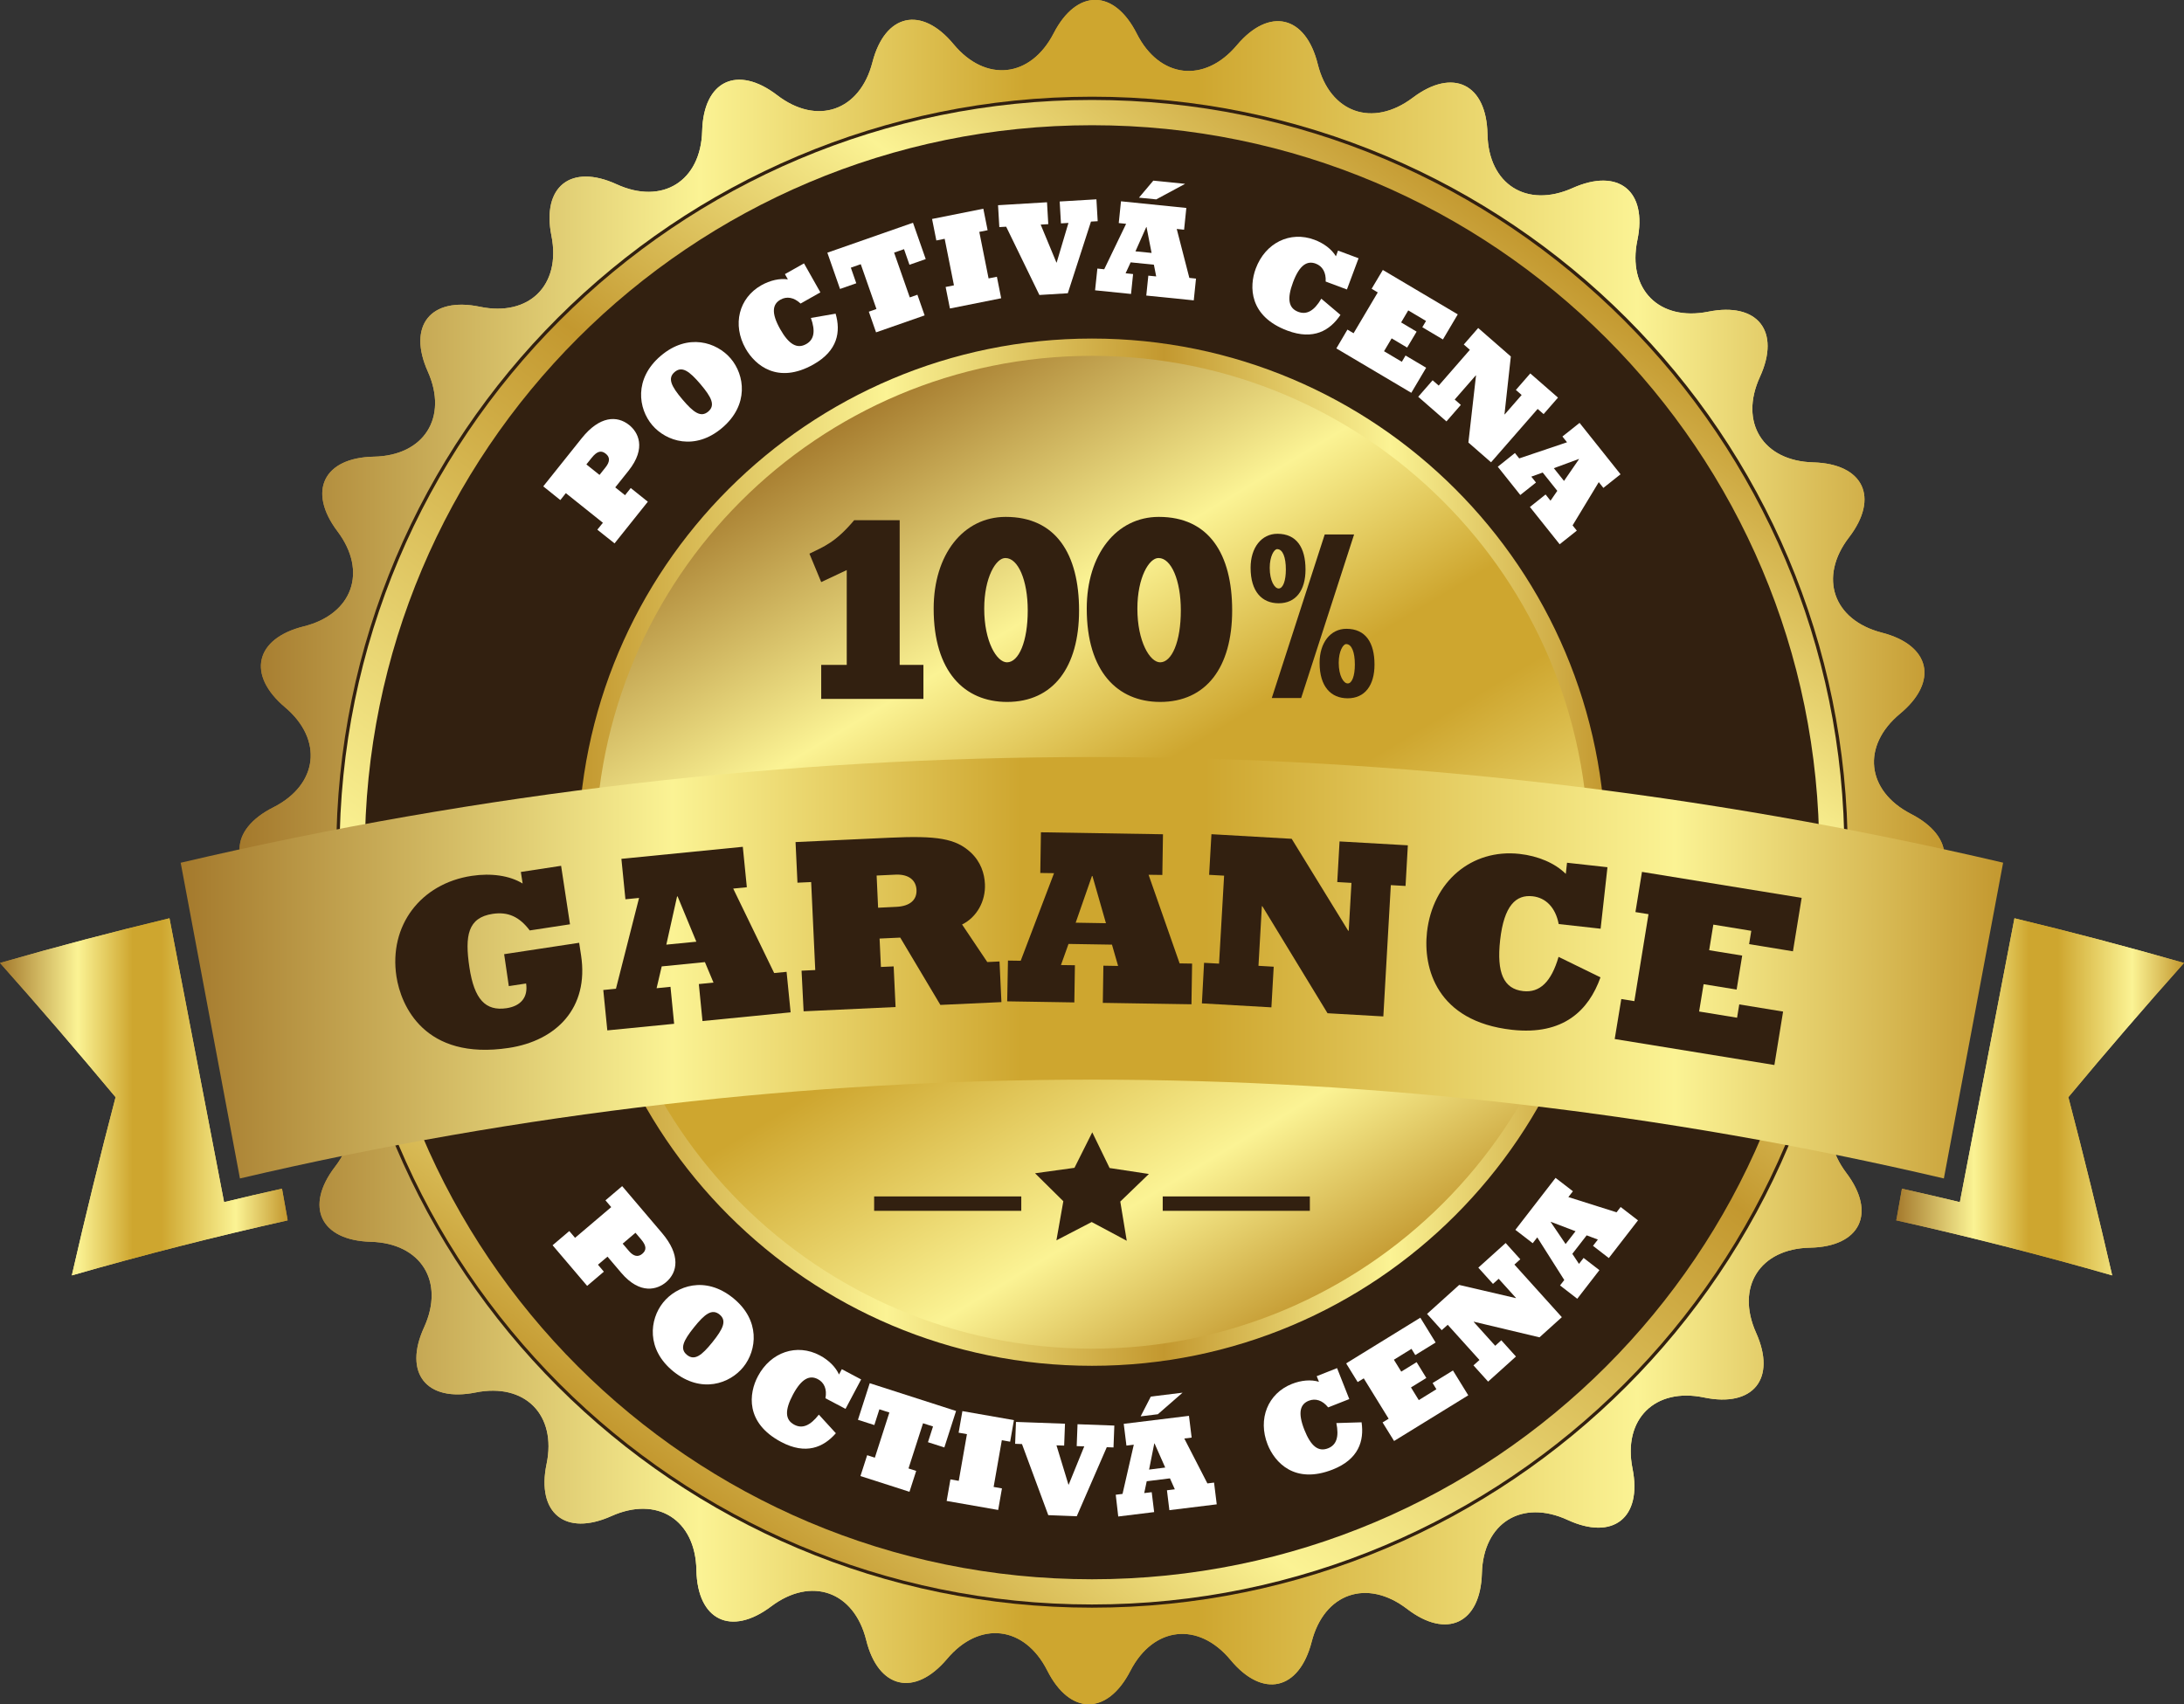 <?xml version="1.0" encoding="utf-8"?>
<!-- Generator: Adobe Illustrator 23.0.2, SVG Export Plug-In . SVG Version: 6.00 Build 0)  -->
<svg version="1.1" id="Izolovaný_režim" xmlns="http://www.w3.org/2000/svg" xmlns:xlink="http://www.w3.org/1999/xlink" x="0px"
	 y="0px" viewBox="0 0 341.24 266.37" style="enable-background:new 0 0 341.24 266.37;" xml:space="preserve">
<rect x="0" y="0" width="341.24" height="266.37" fill="#333333" stroke="none"/>
<style type="text/css">
	.st0{fill:url(#SVGID_1_);}
	.st1{fill:#322010;}
	.st2{fill:url(#SVGID_2_);}
	.st3{fill:url(#SVGID_3_);}
	.st4{fill:url(#SVGID_4_);}
	.st5{fill:url(#SVGID_5_);}
	.st6{fill:url(#SVGID_6_);}
	.st7{fill:url(#SVGID_7_);}
	.st8{fill:url(#SVGID_8_);}
	.st9{fill:url(#SVGID_9_);}
	.st10{fill:url(#SVGID_10_);}
	.st11{fill:#FFFFFF;}
	.st12{fill:url(#SVGID_11_);}
	.st13{fill:url(#SVGID_12_);}
	.st14{fill:url(#SVGID_13_);}
</style>
<g>
	<linearGradient id="SVGID_1_" gradientUnits="userSpaceOnUse" x1="37.433" y1="133.185" x2="303.803" y2="133.185">
		<stop  offset="0" style="stop-color:#C3982F"/>
		<stop  offset="0" style="stop-color:#A4792C"/>
		<stop  offset="0.27" style="stop-color:#FBF394"/>
		<stop  offset="0.461" style="stop-color:#CEA62F"/>
		<stop  offset="0.562" style="stop-color:#CEA62F"/>
		<stop  offset="0.82" style="stop-color:#FBF394"/>
		<stop  offset="1" style="stop-color:#C3982F"/>
		<stop  offset="1" style="stop-color:#A4792C"/>
	</linearGradient>
	<path class="st0" d="M255.07,229.5c-1.54-7.7,3.49-12.7,11.18-11.1c7.69,1.6,11.35-2.94,8.13-10.11
		c-3.21-7.17,0.59-13.15,8.43-13.3c7.85-0.15,10.41-5.4,5.68-11.67c-4.73-6.27-2.36-12.95,5.26-14.85
		c7.62-1.89,8.95-7.59,2.94-12.65c-6-5.06-5.19-12.1,1.83-15.64c7.01-3.55,7.04-9.39,0.06-12.98c-6.99-3.61-7.75-10.65-1.71-15.66
		c6.04-5.01,4.78-10.71-2.84-12.67c-7.61-1.96-9.92-8.65-5.14-14.88c4.79-6.24,2.27-11.51-5.58-11.73
		c-7.85-0.21-11.6-6.22-8.33-13.36c3.27-7.14-0.36-11.73-8.06-10.19c-7.7,1.54-12.69-3.5-11.09-11.18
		c1.6-7.69-2.95-11.35-10.12-8.14c-7.17,3.21-13.15-0.58-13.3-8.43c-0.15-7.85-5.41-10.41-11.67-5.69
		c-6.28,4.73-12.96,2.37-14.85-5.25c-1.89-7.63-7.58-8.95-12.64-2.95c-5.06,6.01-12.1,5.19-15.64-1.82c-3.54-7-9.38-7.03-12.98-0.05
		c-3.6,6.98-10.64,7.75-15.65,1.7c-5.01-6.04-10.71-4.77-12.67,2.84c-1.96,7.61-8.65,9.92-14.88,5.14
		c-6.23-4.78-11.51-2.26-11.72,5.59c-0.21,7.85-6.23,11.6-13.37,8.33c-7.14-3.27-11.72,0.35-10.18,8.05
		c1.54,7.71-3.49,12.69-11.18,11.09c-7.69-1.6-11.35,2.95-8.14,10.12c3.21,7.17-0.58,13.16-8.43,13.31
		c-7.86,0.15-10.41,5.4-5.68,11.67c4.73,6.27,2.36,12.95-5.26,14.85c-7.62,1.89-8.95,7.57-2.94,12.64c6,5.06,5.18,12.1-1.82,15.64
		c-7.01,3.54-7.04,9.38-0.05,12.97c6.98,3.6,7.75,10.65,1.7,15.66c-6.04,5.01-4.77,10.72,2.84,12.66c7.61,1.96,9.93,8.66,5.14,14.89
		c-4.78,6.24-2.26,11.51,5.59,11.72c7.85,0.21,11.6,6.23,8.33,13.37c-3.27,7.14,0.35,11.72,8.05,10.18
		c7.71-1.55,12.7,3.49,11.09,11.18c-1.6,7.69,2.95,11.35,10.12,8.14c7.16-3.22,13.15,0.57,13.29,8.43
		c0.15,7.85,5.41,10.41,11.68,5.68c6.27-4.72,12.95-2.36,14.85,5.26c1.88,7.62,7.57,8.95,12.64,2.94c5.06-6.01,12.1-5.19,15.65,1.82
		c3.54,7.02,9.38,7.04,12.98,0.06c3.6-6.98,10.65-7.75,15.66-1.71c5.01,6.05,10.71,4.77,12.67-2.83c1.95-7.61,8.65-9.93,14.89-5.16
		c6.23,4.79,11.5,2.27,11.71-5.58c0.22-7.85,6.23-11.6,13.38-8.32C252.03,240.82,256.61,237.2,255.07,229.5z"/>
	<path class="st1" d="M288.7,133.18c0,65.21-52.87,118.07-118.07,118.07c-65.22,0-118.09-52.87-118.09-118.07
		c0-65.21,52.87-118.07,118.09-118.07C235.83,15.11,288.7,67.97,288.7,133.18L288.7,133.18z"/>
	<linearGradient id="SVGID_2_" gradientUnits="userSpaceOnUse" x1="129.827" y1="65.297" x2="211.408" y2="201.072">
		<stop  offset="0" style="stop-color:#C3982F"/>
		<stop  offset="0" style="stop-color:#A4792C"/>
		<stop  offset="0.27" style="stop-color:#FBF394"/>
		<stop  offset="0.461" style="stop-color:#CEA62F"/>
		<stop  offset="0.562" style="stop-color:#CEA62F"/>
		<stop  offset="0.82" style="stop-color:#FBF394"/>
		<stop  offset="1" style="stop-color:#C3982F"/>
		<stop  offset="1" style="stop-color:#A4792C"/>
	</linearGradient>
	<path class="st2" d="M249.8,133.18c0,43.74-35.45,79.19-79.18,79.19c-43.74,0-79.19-35.45-79.19-79.19
		c0-43.74,35.45-79.19,79.19-79.19C214.35,54,249.8,89.45,249.8,133.18L249.8,133.18z"/>
	<linearGradient id="SVGID_3_" gradientUnits="userSpaceOnUse" x1="99.863" y1="227.082" x2="241.376" y2="39.287">
		<stop  offset="0" style="stop-color:#C3982F"/>
		<stop  offset="0.2" style="stop-color:#FBF394"/>
		<stop  offset="0.57" style="stop-color:#C3982F"/>
		<stop  offset="0.79" style="stop-color:#FBF394"/>
		<stop  offset="1" style="stop-color:#C3982F"/>
	</linearGradient>
	<path class="st3" d="M170.62,246.81C107.86,246.81,57,195.94,57,133.19c0-62.75,50.87-113.62,113.63-113.62
		c62.75,0,113.62,50.88,113.62,113.62C284.24,195.94,233.38,246.81,170.62,246.81z M170.62,15.62
		c-64.93,0-117.57,52.64-117.57,117.57c0,64.93,52.64,117.56,117.57,117.56c64.92,0,117.56-52.64,117.56-117.56
		C288.18,68.26,235.55,15.62,170.62,15.62L170.62,15.62z"/>
	<linearGradient id="SVGID_4_" gradientUnits="userSpaceOnUse" x1="90.348" y1="133.184" x2="250.888" y2="133.184">
		<stop  offset="0" style="stop-color:#C3982F"/>
		<stop  offset="0.3" style="stop-color:#FBF394"/>
		<stop  offset="0.57" style="stop-color:#C3982F"/>
		<stop  offset="0.79" style="stop-color:#FBF394"/>
		<stop  offset="1" style="stop-color:#C3982F"/>
	</linearGradient>
	<path class="st4" d="M170.62,210.77c-42.85,0-77.59-34.74-77.59-77.58c0-42.85,34.74-77.58,77.59-77.58
		c42.84,0,77.58,34.73,77.58,77.58C248.2,176.03,213.46,210.77,170.62,210.77z M170.62,52.91c-44.34,0-80.28,35.94-80.28,80.27
		c0,44.33,35.94,80.27,80.28,80.27c44.33,0,80.26-35.94,80.26-80.27C250.89,88.85,214.95,52.91,170.62,52.91L170.62,52.91z"/>
	<g>
		<g>
			<path class="st1" d="M126.47,86.53c2.28-1.12,4.07-1.76,6.99-5.23h7.11v22.61h3.71v5.31h-15.97v-5.31h3.99V89.09l-3.99,1.88
				L126.47,86.53z"/>
			<path class="st1" d="M145.88,95.12c0-8.47,4.63-14.34,11.26-14.34c7.83,0,11.46,5.79,11.46,14.62c0,8.87-4.04,14.3-11.26,14.3
				C150.67,109.69,145.88,104.94,145.88,95.12z M160.58,95.4c0-4.75-1.52-8.19-3.48-8.19c-1.48-0.04-3.32,3.04-3.32,7.91
				c0,5.15,1.96,8.39,3.56,8.39C159.18,103.5,160.58,100.27,160.58,95.4z"/>
			<path class="st1" d="M169.8,95.12c0-8.47,4.63-14.34,11.26-14.34c7.83,0,11.46,5.79,11.46,14.62c0,8.87-4.04,14.3-11.26,14.3
				C174.59,109.69,169.8,104.94,169.8,95.12z M184.5,95.4c0-4.75-1.52-8.19-3.47-8.19c-1.48-0.04-3.32,3.04-3.32,7.91
				c0,5.15,1.96,8.39,3.56,8.39C183.1,103.5,184.5,100.27,184.5,95.4z"/>
			<path class="st1" d="M195.4,88.73c0-3.16,1.72-5.31,4.19-5.31c3,0,4.39,2.16,4.39,5.59c0,3.27-1.52,5.27-4.19,5.27
				C197.2,94.28,195.4,92.48,195.4,88.73z M200.91,89.01c0-1.92-0.48-3.19-1.36-3.19c-0.48,0-1.16,1.12-1.16,2.92
				c0,2.04,0.76,3.23,1.4,3.23C200.47,91.96,200.91,90.76,200.91,89.01z M206.98,83.53l-8.27,25.56h4.59l8.27-25.56H206.98z
				 M206.18,103.58c0-3.16,1.72-5.31,4.19-5.31c3,0,4.39,2.16,4.39,5.59c0,3.27-1.52,5.27-4.19,5.27
				C207.98,109.13,206.18,107.34,206.18,103.58z M211.69,103.86c0-1.92-0.48-3.2-1.36-3.2c-0.48,0-1.16,1.12-1.16,2.92
				c0,2.04,0.76,3.23,1.4,3.23C211.25,106.82,211.69,105.62,211.69,103.86z"/>
		</g>
	</g>
	<g>
		<g>
			<g>
				<g>
					<rect x="181.67" y="196.98" class="st1" width="22.99" height="2.25"/>
				</g>
				<g>
					<rect x="136.58" y="196.98" class="st1" width="22.99" height="2.25"/>
				</g>
			</g>
			<polygon class="st1" points="173.37,192.54 179.51,193.47 175.04,197.78 176.05,203.91 170.57,200.98 165.06,203.84 
				166.14,197.73 161.72,193.36 167.88,192.51 170.66,186.96 			"/>
		</g>
	</g>
	<linearGradient id="SVGID_5_" gradientUnits="userSpaceOnUse" x1="37.433" y1="133.185" x2="303.803" y2="133.185">
		<stop  offset="0" style="stop-color:#C3982F"/>
		<stop  offset="0" style="stop-color:#A4792C"/>
		<stop  offset="0.27" style="stop-color:#FBF394"/>
		<stop  offset="0.461" style="stop-color:#CEA62F"/>
		<stop  offset="0.562" style="stop-color:#CEA62F"/>
		<stop  offset="0.82" style="stop-color:#FBF394"/>
		<stop  offset="1" style="stop-color:#C3982F"/>
		<stop  offset="1" style="stop-color:#A4792C"/>
	</linearGradient>
	<path class="st5" d="M255.07,229.5c-1.54-7.7,3.49-12.7,11.18-11.1c7.69,1.6,11.35-2.94,8.13-10.11
		c-3.21-7.17,0.59-13.15,8.43-13.3c7.85-0.15,10.41-5.4,5.68-11.67c-4.73-6.27-2.36-12.95,5.26-14.85
		c7.62-1.89,8.95-7.59,2.94-12.65c-6-5.06-5.19-12.1,1.83-15.64c7.01-3.55,7.04-9.39,0.06-12.98c-6.99-3.61-7.75-10.65-1.71-15.66
		c6.04-5.01,4.78-10.71-2.84-12.67c-7.61-1.96-9.92-8.65-5.14-14.88c4.79-6.24,2.27-11.51-5.58-11.73
		c-7.85-0.21-11.6-6.22-8.33-13.36c3.27-7.14-0.36-11.73-8.06-10.19c-7.7,1.54-12.69-3.5-11.09-11.18
		c1.6-7.69-2.95-11.35-10.12-8.14c-7.17,3.21-13.15-0.58-13.3-8.43c-0.15-7.85-5.41-10.41-11.67-5.69
		c-6.28,4.73-12.96,2.37-14.85-5.25c-1.89-7.63-7.58-8.95-12.64-2.95c-5.06,6.01-12.1,5.19-15.64-1.82c-3.54-7-9.38-7.03-12.98-0.05
		c-3.6,6.98-10.64,7.75-15.65,1.7c-5.01-6.04-10.71-4.77-12.67,2.84c-1.96,7.61-8.65,9.92-14.88,5.14
		c-6.23-4.78-11.51-2.26-11.72,5.59c-0.21,7.85-6.23,11.6-13.37,8.33c-7.14-3.27-11.72,0.35-10.18,8.05
		c1.54,7.71-3.49,12.69-11.18,11.09c-7.69-1.6-11.35,2.95-8.14,10.12c3.21,7.17-0.58,13.16-8.43,13.31
		c-7.86,0.15-10.41,5.4-5.68,11.67c4.73,6.27,2.36,12.95-5.26,14.85c-7.62,1.89-8.95,7.57-2.94,12.64c6,5.06,5.18,12.1-1.82,15.64
		c-7.01,3.54-7.04,9.38-0.05,12.97c6.98,3.6,7.75,10.65,1.7,15.66c-6.04,5.01-4.77,10.72,2.84,12.66c7.61,1.96,9.93,8.66,5.14,14.89
		c-4.78,6.24-2.26,11.51,5.59,11.72c7.85,0.21,11.6,6.23,8.33,13.37c-3.27,7.14,0.35,11.72,8.05,10.18
		c7.71-1.55,12.7,3.49,11.09,11.18c-1.6,7.69,2.95,11.35,10.12,8.14c7.16-3.22,13.15,0.57,13.29,8.43
		c0.15,7.85,5.41,10.41,11.68,5.68c6.27-4.72,12.95-2.36,14.85,5.26c1.88,7.62,7.57,8.95,12.64,2.94c5.06-6.01,12.1-5.19,15.65,1.82
		c3.54,7.02,9.38,7.04,12.98,0.06c3.6-6.98,10.65-7.75,15.66-1.71c5.01,6.05,10.71,4.77,12.67-2.83c1.95-7.61,8.65-9.93,14.89-5.16
		c6.23,4.79,11.5,2.27,11.71-5.58c0.22-7.85,6.23-11.6,13.38-8.32C252.03,240.82,256.61,237.2,255.07,229.5z"/>
	<path class="st1" d="M288.7,133.18c0,65.21-52.87,118.07-118.07,118.07c-65.22,0-118.09-52.87-118.09-118.07
		c0-65.21,52.87-118.07,118.09-118.07C235.83,15.11,288.7,67.97,288.7,133.18L288.7,133.18z"/>
	<linearGradient id="SVGID_6_" gradientUnits="userSpaceOnUse" x1="129.827" y1="65.297" x2="211.408" y2="201.072">
		<stop  offset="0" style="stop-color:#C3982F"/>
		<stop  offset="0" style="stop-color:#A4792C"/>
		<stop  offset="0.27" style="stop-color:#FBF394"/>
		<stop  offset="0.461" style="stop-color:#CEA62F"/>
		<stop  offset="0.562" style="stop-color:#CEA62F"/>
		<stop  offset="0.82" style="stop-color:#FBF394"/>
		<stop  offset="1" style="stop-color:#C3982F"/>
		<stop  offset="1" style="stop-color:#A4792C"/>
	</linearGradient>
	<path class="st6" d="M249.8,133.18c0,43.74-35.45,79.19-79.18,79.19c-43.74,0-79.19-35.45-79.19-79.19
		c0-43.74,35.45-79.19,79.19-79.19C214.35,54,249.8,89.45,249.8,133.18L249.8,133.18z"/>
	<linearGradient id="SVGID_7_" gradientUnits="userSpaceOnUse" x1="99.863" y1="227.082" x2="241.376" y2="39.287">
		<stop  offset="0" style="stop-color:#C3982F"/>
		<stop  offset="0.2" style="stop-color:#FBF394"/>
		<stop  offset="0.57" style="stop-color:#C3982F"/>
		<stop  offset="0.79" style="stop-color:#FBF394"/>
		<stop  offset="1" style="stop-color:#C3982F"/>
	</linearGradient>
	<path class="st7" d="M170.62,246.81C107.86,246.81,57,195.94,57,133.19c0-62.75,50.87-113.62,113.63-113.62
		c62.75,0,113.62,50.88,113.62,113.62C284.24,195.94,233.38,246.81,170.62,246.81z M170.62,15.62
		c-64.93,0-117.57,52.64-117.57,117.57c0,64.93,52.64,117.56,117.57,117.56c64.92,0,117.56-52.64,117.56-117.56
		C288.18,68.26,235.55,15.62,170.62,15.62L170.62,15.62z"/>
	<linearGradient id="SVGID_8_" gradientUnits="userSpaceOnUse" x1="90.348" y1="133.184" x2="250.888" y2="133.184">
		<stop  offset="0" style="stop-color:#C3982F"/>
		<stop  offset="0.3" style="stop-color:#FBF394"/>
		<stop  offset="0.57" style="stop-color:#C3982F"/>
		<stop  offset="0.79" style="stop-color:#FBF394"/>
		<stop  offset="1" style="stop-color:#C3982F"/>
	</linearGradient>
	<path class="st8" d="M170.62,210.77c-42.85,0-77.59-34.74-77.59-77.58c0-42.85,34.74-77.58,77.59-77.58
		c42.84,0,77.58,34.73,77.58,77.58C248.2,176.03,213.46,210.77,170.62,210.77z M170.62,52.91c-44.34,0-80.28,35.94-80.28,80.27
		c0,44.33,35.94,80.27,80.28,80.27c44.33,0,80.26-35.94,80.26-80.27C250.89,88.85,214.95,52.91,170.62,52.91L170.62,52.91z"/>
	<g>
		<linearGradient id="SVGID_9_" gradientUnits="userSpaceOnUse" x1="0" y1="171.417" x2="44.945" y2="171.417">
			<stop  offset="0" style="stop-color:#C3982F"/>
			<stop  offset="0" style="stop-color:#A4792C"/>
			<stop  offset="0.27" style="stop-color:#FBF394"/>
			<stop  offset="0.461" style="stop-color:#CEA62F"/>
			<stop  offset="0.562" style="stop-color:#CEA62F"/>
			<stop  offset="0.82" style="stop-color:#FBF394"/>
			<stop  offset="1" style="stop-color:#C3982F"/>
			<stop  offset="1" style="stop-color:#A4792C"/>
		</linearGradient>
		<path class="st9" d="M26.48,143.51c-8.86,2.13-17.69,4.45-26.48,6.98c6.15,6.91,12.17,13.91,18.06,20.98
			c-2.43,9.28-4.71,18.56-6.84,27.85c11.19-3.21,22.43-6.08,33.73-8.6c-0.3-1.65-0.59-3.3-0.89-4.95c-3.02,0.67-6.04,1.37-9.05,2.1
			C32.17,173.08,29.33,158.3,26.48,143.51z"/>
		<linearGradient id="SVGID_10_" gradientUnits="userSpaceOnUse" x1="296.283" y1="171.417" x2="341.236" y2="171.417">
			<stop  offset="0" style="stop-color:#C3982F"/>
			<stop  offset="0" style="stop-color:#A4792C"/>
			<stop  offset="0.27" style="stop-color:#FBF394"/>
			<stop  offset="0.461" style="stop-color:#CEA62F"/>
			<stop  offset="0.562" style="stop-color:#CEA62F"/>
			<stop  offset="0.82" style="stop-color:#FBF394"/>
			<stop  offset="1" style="stop-color:#C3982F"/>
			<stop  offset="1" style="stop-color:#A4792C"/>
		</linearGradient>
		<path class="st10" d="M341.24,150.49c-8.8-2.52-17.63-4.85-26.49-6.98c-2.84,14.78-5.68,29.57-8.53,44.36
			c-3.01-0.73-6.03-1.42-9.05-2.1c-0.29,1.65-0.59,3.3-0.88,4.95c11.29,2.52,22.54,5.39,33.73,8.6c-2.14-9.29-4.42-18.58-6.85-27.85
			C329.06,164.39,335.08,157.4,341.24,150.49z"/>
	</g>
	<g>
		<g>
			<path class="st1" d="M126.47,86.53c2.28-1.12,4.07-1.76,6.99-5.23h7.11v22.61h3.71v5.31h-15.97v-5.31h3.99V89.09l-3.99,1.88
				L126.47,86.53z"/>
			<path class="st1" d="M145.88,95.12c0-8.47,4.63-14.34,11.26-14.34c7.83,0,11.46,5.79,11.46,14.62c0,8.87-4.04,14.3-11.26,14.3
				C150.67,109.69,145.88,104.94,145.88,95.12z M160.58,95.4c0-4.75-1.52-8.19-3.48-8.19c-1.48-0.04-3.32,3.04-3.32,7.91
				c0,5.15,1.96,8.39,3.56,8.39C159.18,103.5,160.58,100.27,160.58,95.4z"/>
			<path class="st1" d="M169.8,95.12c0-8.47,4.63-14.34,11.26-14.34c7.83,0,11.46,5.79,11.46,14.62c0,8.87-4.04,14.3-11.26,14.3
				C174.59,109.69,169.8,104.94,169.8,95.12z M184.5,95.4c0-4.75-1.52-8.19-3.47-8.19c-1.48-0.04-3.32,3.04-3.32,7.91
				c0,5.15,1.96,8.39,3.56,8.39C183.1,103.5,184.5,100.27,184.5,95.4z"/>
			<path class="st1" d="M195.4,88.73c0-3.16,1.72-5.31,4.19-5.31c3,0,4.39,2.16,4.39,5.59c0,3.27-1.52,5.27-4.19,5.27
				C197.2,94.28,195.4,92.48,195.4,88.73z M200.91,89.01c0-1.92-0.48-3.19-1.36-3.19c-0.48,0-1.16,1.12-1.16,2.92
				c0,2.04,0.76,3.23,1.4,3.23C200.47,91.96,200.91,90.76,200.91,89.01z M206.98,83.53l-8.27,25.56h4.59l8.27-25.56H206.98z
				 M206.18,103.58c0-3.16,1.72-5.31,4.19-5.31c3,0,4.39,2.16,4.39,5.59c0,3.27-1.52,5.27-4.19,5.27
				C207.98,109.13,206.18,107.34,206.18,103.58z M211.69,103.86c0-1.92-0.48-3.2-1.36-3.2c-0.48,0-1.16,1.12-1.16,2.92
				c0,2.04,0.76,3.23,1.4,3.23C211.25,106.82,211.69,105.62,211.69,103.86z"/>
		</g>
	</g>
	<g>
		<g>
			<g>
				<g>
					<rect x="181.67" y="186.98" class="st1" width="22.99" height="2.25"/>
				</g>
				<g>
					<rect x="136.58" y="186.98" class="st1" width="22.99" height="2.25"/>
				</g>
			</g>
			<polygon class="st1" points="173.37,182.54 179.51,183.47 175.04,187.78 176.05,193.91 170.57,190.98 165.06,193.84 
				166.14,187.73 161.72,183.36 167.88,182.51 170.66,176.96 			"/>
		</g>
	</g>
	<g>
		<path class="st11" d="M93.33,82.78l0.87-1.08l-5.79-4.63l-0.86,1.08l-2.67-2.14l6-7.51c2.82-3.53,5.55-3.58,7.42-2.08
			c1.35,1.07,2.79,3.54-0.11,7.17l-2.06,2.58l1.53,1.22l0.89-1.12l2.67,2.14l-5.2,6.51L93.33,82.78z M94.62,73.03
			c0.71-0.89,0.69-1.6,0.03-2.12c-0.67-0.54-1.32-0.46-2.19,0.62l-0.84,1.05l2.05,1.64L94.62,73.03z"/>
		<path class="st11" d="M103.25,55.6c4.24-3.6,8.74-2.13,10.92,0.43s2.9,7.24-1.34,10.84c-4.24,3.6-8.74,2.13-10.92-0.43
			S99.01,59.2,103.25,55.6z M110.66,64.32c1.15-0.98,0.51-2.25-1.22-4.29c-1.73-2.03-2.88-2.87-4.03-1.89
			c-1.15,0.98-0.51,2.25,1.22,4.29C108.35,64.46,109.5,65.3,110.66,64.32z"/>
		<path class="st11" d="M130.56,49.02c0.82,2.82,0.35,5.78-3.45,7.93c-5.58,3.15-9.13,0.14-10.61-2.47
			c-2.11-3.73-1.07-7.91,2.46-9.9c1.37-0.77,2.87-1.11,4.14-0.92l-0.46-0.82l2.98-1.68l2.56,4.53l-3.09,1.75
			c-1.04-0.98-2.17-1.16-3.14-0.61c-1.23,0.69-1.5,2.03-0.06,4.59c1.36,2.41,2.65,3.16,4.08,2.35c1.23-0.69,1.47-2.01,0.73-4.08
			L130.56,49.02z"/>
		<path class="st11" d="M144.64,40.49l-2.54,0.89l-0.85-2.44l-1.55,0.54l2.45,7l1.19-0.42l1.13,3.23l-7.59,2.65l-1.13-3.23
			l1.19-0.42l-2.45-7l-1.55,0.54l0.85,2.44l-2.54,0.89l-1.98-5.67l13.38-4.68L144.64,40.49z"/>
		<path class="st11" d="M147.75,44.85l1.3-0.26l-1.45-7.27l-1.3,0.26l-0.67-3.36l8.01-1.6l0.67,3.36l-1.3,0.26l1.45,7.27l1.3-0.26
			l0.67,3.36l-8.01,1.6L147.75,44.85z"/>
		<path class="st11" d="M157.21,35.43l-1.07,0.06l-0.2-3.42l7.65-0.46l0.2,3.42l-1.19,0.07l2.46,5.93l0.04,0l1.84-6.19l-1.17,0.07
			l-0.2-3.42l5.74-0.34l0.2,3.42l-1.05,0.06l-3.62,11.2l-4.44,0.27L157.21,35.43z"/>
		<path class="st11" d="M171.46,41.97l1.07,0.11l3.42-7.1l-1.15-0.12l0.35-3.4l10.21,1.04l-0.35,3.4l-1.15-0.12l1.97,7.65l1.04,0.11
			l-0.35,3.4l-7.42-0.75l0.32-3.11l1.23,0.12l-0.36-1.83L176.66,41l-0.79,1.71l1.17,0.12l-0.32,3.11l-5.62-0.57L171.46,41.97z
			 M179.93,39.53l-0.79-4.05l-0.04,0l-1.69,3.8L179.93,39.53z M180.2,28.23l4.97,0.5l-4.51,2.43l-2.7-0.27L180.2,28.23z"/>
		<path class="st11" d="M209.44,49.21c-1.63,2.44-4.2,3.99-8.29,2.46c-6-2.24-5.99-6.9-4.94-9.71c1.5-4.01,5.36-5.91,9.16-4.49
			c1.48,0.55,2.7,1.48,3.36,2.58l0.33-0.89l3.21,1.2l-1.82,4.88L207.13,44c0.08-1.43-0.51-2.41-1.55-2.8
			c-1.32-0.49-2.52,0.16-3.55,2.91c-0.97,2.6-0.71,4.06,0.83,4.63c1.32,0.49,2.48-0.17,3.59-2.06L209.44,49.21z"/>
		<path class="st11" d="M210.53,51.51l0.96,0.57l3.78-6.38l-0.96-0.57l1.75-2.94l11.71,6.94l-2.32,3.92l-3.22-1.91l0.58-0.98
			l-2.78-1.65l-1.11,1.88l2.42,1.44l-1.48,2.49l-2.42-1.44l-1.19,2.01l2.78,1.65l0.58-0.98l3.22,1.91l-2.32,3.92l-11.71-6.94
			L210.53,51.51z"/>
		<path class="st11" d="M223.84,59.43l0.95,0.83l4.87-5.59l-0.95-0.83l2.25-2.58l5.1,4.45l-0.99,9.03l0.03,0.03l2.65-3.04l-0.9-0.79
			l2.25-2.58l4.33,3.78l-2.25,2.58l-0.93-0.81l-7.28,8.34l-3.54-3.09l1.19-10.47l-0.03-0.03l-3.3,3.78l0.96,0.84l-2.25,2.58
			l-4.41-3.85L223.84,59.43z"/>
		<path class="st11" d="M236.7,70.8l0.67,0.84l7.47-2.52l-0.72-0.9l2.68-2.13l6.4,8.03l-2.68,2.13l-0.72-0.9l-4.09,6.76l0.66,0.82
			l-2.68,2.13l-4.65-5.83l2.45-1.95l0.77,0.97l1.06-1.54l-2.28-2.86l-1.78,0.64l0.73,0.92l-2.45,1.95l-3.52-4.42L236.7,70.8z
			 M244.37,75.16l2.34-3.4l-0.03-0.03l-3.9,1.44L244.37,75.16z"/>
	</g>
	<g>
		<path class="st11" d="M88.95,192.39l0.9,1.06l5.65-4.8l-0.9-1.06l2.61-2.22l6.23,7.33c2.92,3.44,2.45,6.13,0.63,7.68
			c-1.31,1.11-4.01,2.06-7.02-1.48l-2.13-2.51l-1.49,1.26l0.92,1.09l-2.61,2.22l-5.4-6.35L88.95,192.39z M98.27,195.51
			c0.73,0.86,1.44,0.98,2.08,0.44c0.66-0.56,0.71-1.21-0.19-2.27l-0.87-1.02l-2,1.7L98.27,195.51z"/>
		<path class="st11" d="M114.51,202.83c4.34,3.49,3.75,8.18,1.64,10.8s-6.56,4.21-10.9,0.73c-4.34-3.49-3.75-8.18-1.64-10.8
			S110.17,199.34,114.51,202.83z M107.34,211.75c1.18,0.95,2.31,0.08,3.98-2c1.67-2.08,2.28-3.37,1.1-4.32
			c-1.18-0.95-2.31-0.08-3.98,2C106.77,209.51,106.16,210.8,107.34,211.75z"/>
		<path class="st11" d="M130.6,223.99c-1.93,2.21-4.69,3.41-8.55,1.36c-5.66-3-5.04-7.62-3.63-10.27c2.01-3.79,6.09-5.16,9.67-3.26
			c1.39,0.74,2.48,1.82,3,2.99l0.44-0.83l3.02,1.6l-2.44,4.6l-3.14-1.66c0.27-1.4-0.19-2.46-1.18-2.98
			c-1.24-0.66-2.52-0.17-3.9,2.42c-1.3,2.45-1.23,3.94,0.22,4.7c1.24,0.66,2.49,0.15,3.83-1.58L130.6,223.99z"/>
		<path class="st11" d="M147.55,226.21l-2.56-0.82l0.79-2.46l-1.56-0.5l-2.27,7.06l1.2,0.39l-1.05,3.26l-7.66-2.46l1.05-3.26
			l1.2,0.39l2.27-7.06l-1.56-0.5l-0.79,2.46l-2.56-0.82l1.84-5.72l13.49,4.34L147.55,226.21z"/>
		<path class="st11" d="M148.5,231.2l1.3,0.23l1.28-7.3l-1.3-0.23l0.59-3.37l8.05,1.41l-0.59,3.37l-1.3-0.23l-1.28,7.3l1.3,0.23
			l-0.59,3.37l-8.05-1.41L148.5,231.2z"/>
		<path class="st11" d="M159.68,225.68l-1.07-0.04l0.13-3.42l7.66,0.28l-0.13,3.42l-1.2-0.04l1.87,6.14l0.04,0l2.43-5.98l-1.18-0.04
			l0.13-3.42l5.75,0.21l-0.13,3.42l-1.05-0.04l-4.69,10.79l-4.45-0.17L159.68,225.68z"/>
		<path class="st11" d="M174.33,233.6l1.06-0.13l1.76-7.69l-1.15,0.14l-0.42-3.4l10.19-1.25l0.42,3.4l-1.15,0.14l3.61,7.02
			l1.04-0.13l0.42,3.4l-7.4,0.91l-0.38-3.11l1.23-0.15l-0.76-1.71l-3.63,0.45l-0.39,1.85l1.17-0.14l0.38,3.11l-5.61,0.69
			L174.33,233.6z M179.81,218.26l4.96-0.61l-3.86,3.37l-2.69,0.33L179.81,218.26z M182.06,229.35l-1.67-3.77l-0.04,0.01l-0.81,4.08
			L182.06,229.35z"/>
		<path class="st11" d="M212.74,222.28c0.42,2.9-0.45,5.78-4.51,7.38c-5.96,2.35-9.06-1.12-10.17-3.91
			c-1.57-3.98,0.03-7.98,3.8-9.47c1.46-0.58,2.99-0.71,4.22-0.33l-0.35-0.88l3.18-1.26l1.91,4.84l-3.3,1.3
			c-0.89-1.12-1.99-1.45-3.03-1.04c-1.31,0.52-1.77,1.8-0.69,4.54c1.02,2.58,2.19,3.49,3.71,2.89c1.31-0.52,1.73-1.79,1.29-3.94
			L212.74,222.28z"/>
		<path class="st11" d="M216.02,222.3l0.95-0.58l-3.89-6.31l-0.95,0.58l-1.8-2.92l11.59-7.14l2.39,3.88l-3.18,1.96l-0.59-0.97
			l-2.75,1.7l1.15,1.86l2.4-1.48l1.52,2.47l-2.4,1.48l1.22,1.98l2.75-1.7l-0.59-0.97l3.18-1.96l2.39,3.88l-11.59,7.14L216.02,222.3z
			"/>
		<path class="st11" d="M230.22,213.38l0.94-0.84l-4.96-5.5l-0.94,0.84l-2.29-2.54l5.02-4.53l8.84,2.06l0.03-0.03l-2.7-2.99
			l-0.89,0.8l-2.29-2.54l4.27-3.85l2.29,2.54l-0.92,0.83l7.41,8.22l-3.49,3.15l-10.25-2.44l-0.03,0.03l3.36,3.73l0.95-0.86
			l2.29,2.54l-4.35,3.92L230.22,213.38z"/>
		<path class="st11" d="M243.75,200.89l0.66-0.85l-4.22-6.66l-0.71,0.91l-2.71-2.09l6.28-8.12l2.71,2.09l-0.71,0.91l7.53,2.38
			l0.64-0.83l2.71,2.09l-4.56,5.89l-2.47-1.91l0.76-0.98l-1.75-0.66l-2.24,2.89l1.04,1.57l0.72-0.93l2.47,1.91l-3.46,4.47
			L243.75,200.89z M246.17,192.42l-3.85-1.47l-0.03,0.03l2.33,3.44L246.17,192.42z"/>
	</g>
	<g>
		<linearGradient id="SVGID_11_" gradientUnits="userSpaceOnUse" x1="0" y1="171.417" x2="44.945" y2="171.417">
			<stop  offset="0" style="stop-color:#C3982F"/>
			<stop  offset="0" style="stop-color:#A4792C"/>
			<stop  offset="0.27" style="stop-color:#FBF394"/>
			<stop  offset="0.461" style="stop-color:#CEA62F"/>
			<stop  offset="0.562" style="stop-color:#CEA62F"/>
			<stop  offset="0.82" style="stop-color:#FBF394"/>
			<stop  offset="1" style="stop-color:#C3982F"/>
			<stop  offset="1" style="stop-color:#A4792C"/>
		</linearGradient>
		<path class="st12" d="M26.48,143.51c-8.86,2.13-17.69,4.45-26.48,6.98c6.15,6.91,12.17,13.91,18.06,20.98
			c-2.43,9.28-4.71,18.56-6.84,27.85c11.19-3.21,22.43-6.08,33.73-8.6c-0.3-1.65-0.59-3.3-0.89-4.95c-3.02,0.67-6.04,1.37-9.05,2.1
			C32.17,173.08,29.33,158.3,26.48,143.51z"/>
		<linearGradient id="SVGID_12_" gradientUnits="userSpaceOnUse" x1="296.283" y1="171.417" x2="341.236" y2="171.417">
			<stop  offset="0" style="stop-color:#C3982F"/>
			<stop  offset="0" style="stop-color:#A4792C"/>
			<stop  offset="0.27" style="stop-color:#FBF394"/>
			<stop  offset="0.461" style="stop-color:#CEA62F"/>
			<stop  offset="0.562" style="stop-color:#CEA62F"/>
			<stop  offset="0.82" style="stop-color:#FBF394"/>
			<stop  offset="1" style="stop-color:#C3982F"/>
			<stop  offset="1" style="stop-color:#A4792C"/>
		</linearGradient>
		<path class="st13" d="M341.24,150.49c-8.8-2.52-17.63-4.85-26.49-6.98c-2.84,14.78-5.68,29.57-8.53,44.36
			c-3.01-0.73-6.03-1.42-9.05-2.1c-0.29,1.65-0.59,3.3-0.88,4.95c11.29,2.52,22.54,5.39,33.73,8.6c-2.14-9.29-4.42-18.58-6.85-27.85
			C329.06,164.39,335.08,157.4,341.24,150.49z"/>
		<linearGradient id="SVGID_13_" gradientUnits="userSpaceOnUse" x1="28.234" y1="151.245" x2="312.992" y2="151.245">
			<stop  offset="0" style="stop-color:#C3982F"/>
			<stop  offset="0" style="stop-color:#A4792C"/>
			<stop  offset="0.27" style="stop-color:#FBF394"/>
			<stop  offset="0.461" style="stop-color:#CEA62F"/>
			<stop  offset="0.562" style="stop-color:#CEA62F"/>
			<stop  offset="0.82" style="stop-color:#FBF394"/>
			<stop  offset="1" style="stop-color:#C3982F"/>
			<stop  offset="1" style="stop-color:#A4792C"/>
		</linearGradient>
		<path class="st14" d="M28.23,134.83c3.09,16.45,6.18,32.9,9.26,49.34c87.79-20.59,178.45-20.59,266.23,0
			c3.09-16.45,6.18-32.9,9.26-49.35C219.1,112.81,122.13,112.81,28.23,134.83z"/>
	</g>
	<g>
		<path class="st1" d="M78.77,149.12l11.72-1.78l0.3,1.97c1.25,8.21-3.85,13.33-11.29,14.46c-13.19,2-16.87-6.63-17.56-11.18
			c-1.2-7.9,3.75-14.5,11.77-15.71c3.05-0.46,5.95-0.04,7.95,1.2l-0.28-1.81l6.29-0.96l1.39,9.14l-6.29,0.96
			c-1.63-2.16-3.41-2.95-5.8-2.59c-3.86,0.59-4.38,3.39-3.62,8.4c0.75,4.94,2.5,6.84,5.81,6.34c2.24-0.34,3.37-1.73,3.04-3.86
			l-2.7,0.41L78.77,149.12z"/>
		<path class="st1" d="M94.26,154.72l1.98-0.2l3.61-14.19l-2.13,0.21l-0.63-6.32l18.97-1.88l0.63,6.32l-2.13,0.21l6.4,13.2
			l1.94-0.19l0.63,6.33l-13.77,1.36l-0.57-5.78l2.29-0.23l-1.34-3.2l-6.75,0.67l-0.8,3.41l2.17-0.22l0.57,5.78l-10.44,1.03
			L94.26,154.72z M108.8,147.17l-2.93-7.08l-0.08,0.01l-1.68,7.53L108.8,147.17z"/>
		<path class="st1" d="M125.24,151.7l2.14-0.1l-0.64-13.75l-2.14,0.1l-0.3-6.35l14.69-0.68c7.48-0.35,10.31,0.14,12.64,2.26
			c1.63,1.49,2.19,3.37,2.26,4.97c0.13,2.69-1.28,5.21-3.57,6.33l3.94,5.87l1.91-0.09l0.3,6.35l-9.54,0.44l-6.27-10.52l-3.23,0.15
			l0.21,4.44l1.99-0.09l0.3,6.35l-14.37,0.67L125.24,151.7z M140.08,141.72c2.1-0.1,3.19-1.09,3.12-2.64
			c-0.07-1.52-1.21-2.48-3.27-2.39l-2.96,0.14l0.23,5.03L140.08,141.72z"/>
		<path class="st1" d="M157.49,150.12l1.99,0.03l5.21-13.69l-2.15-0.03l0.1-6.36l19.07,0.31l-0.1,6.36l-2.15-0.03l4.85,13.85
			l1.95,0.03l-0.1,6.36l-13.85-0.22l0.09-5.81l2.3,0.04l-0.96-3.33l-6.79-0.11l-1.18,3.3l2.18,0.03l-0.09,5.81l-10.49-0.17
			L157.49,150.12z M172.8,144.28l-2.11-7.37l-0.08,0l-2.54,7.29L172.8,144.28z"/>
		<path class="st1" d="M188.13,150.47l2.34,0.13l0.79-13.75l-2.34-0.13l0.36-6.35l12.54,0.72l8.83,14.37l0.08,0l0.43-7.48
			l-2.22-0.13l0.36-6.35l10.67,0.61l-0.36,6.35l-2.3-0.13l-1.17,20.52l-8.72-0.5l-10.18-16.72l-0.08,0l-0.53,9.31l2.38,0.14
			l-0.36,6.35l-10.86-0.62L188.13,150.47z"/>
		<path class="st1" d="M250.07,152.74c-1.83,5.13-5.76,9.09-13.82,8.2c-11.82-1.31-13.91-9.71-13.29-15.25
			c0.88-7.91,6.98-13.07,14.46-12.24c2.91,0.32,5.53,1.44,7.23,3.12l0.19-1.74l6.32,0.7l-1.07,9.61l-6.55-0.73
			c-0.5-2.6-2.02-4.11-4.07-4.34c-2.6-0.29-4.47,1.43-5.08,6.85c-0.57,5.12,0.56,7.63,3.59,7.97c2.6,0.29,4.4-1.43,5.54-5.35
			L250.07,152.74z"/>
		<path class="st1" d="M253.32,156.13l2.04,0.33l2.21-13.59l-2.04-0.33l1.02-6.28l24.95,4.06l-1.36,8.35l-6.85-1.12l0.34-2.08
			l-5.93-0.97l-0.65,4l5.16,0.84l-0.87,5.31l-5.16-0.84l-0.7,4.27l5.93,0.97l0.34-2.08l6.85,1.12l-1.36,8.35l-24.95-4.06
			L253.32,156.13z"/>
	</g>
</g>
</svg>
